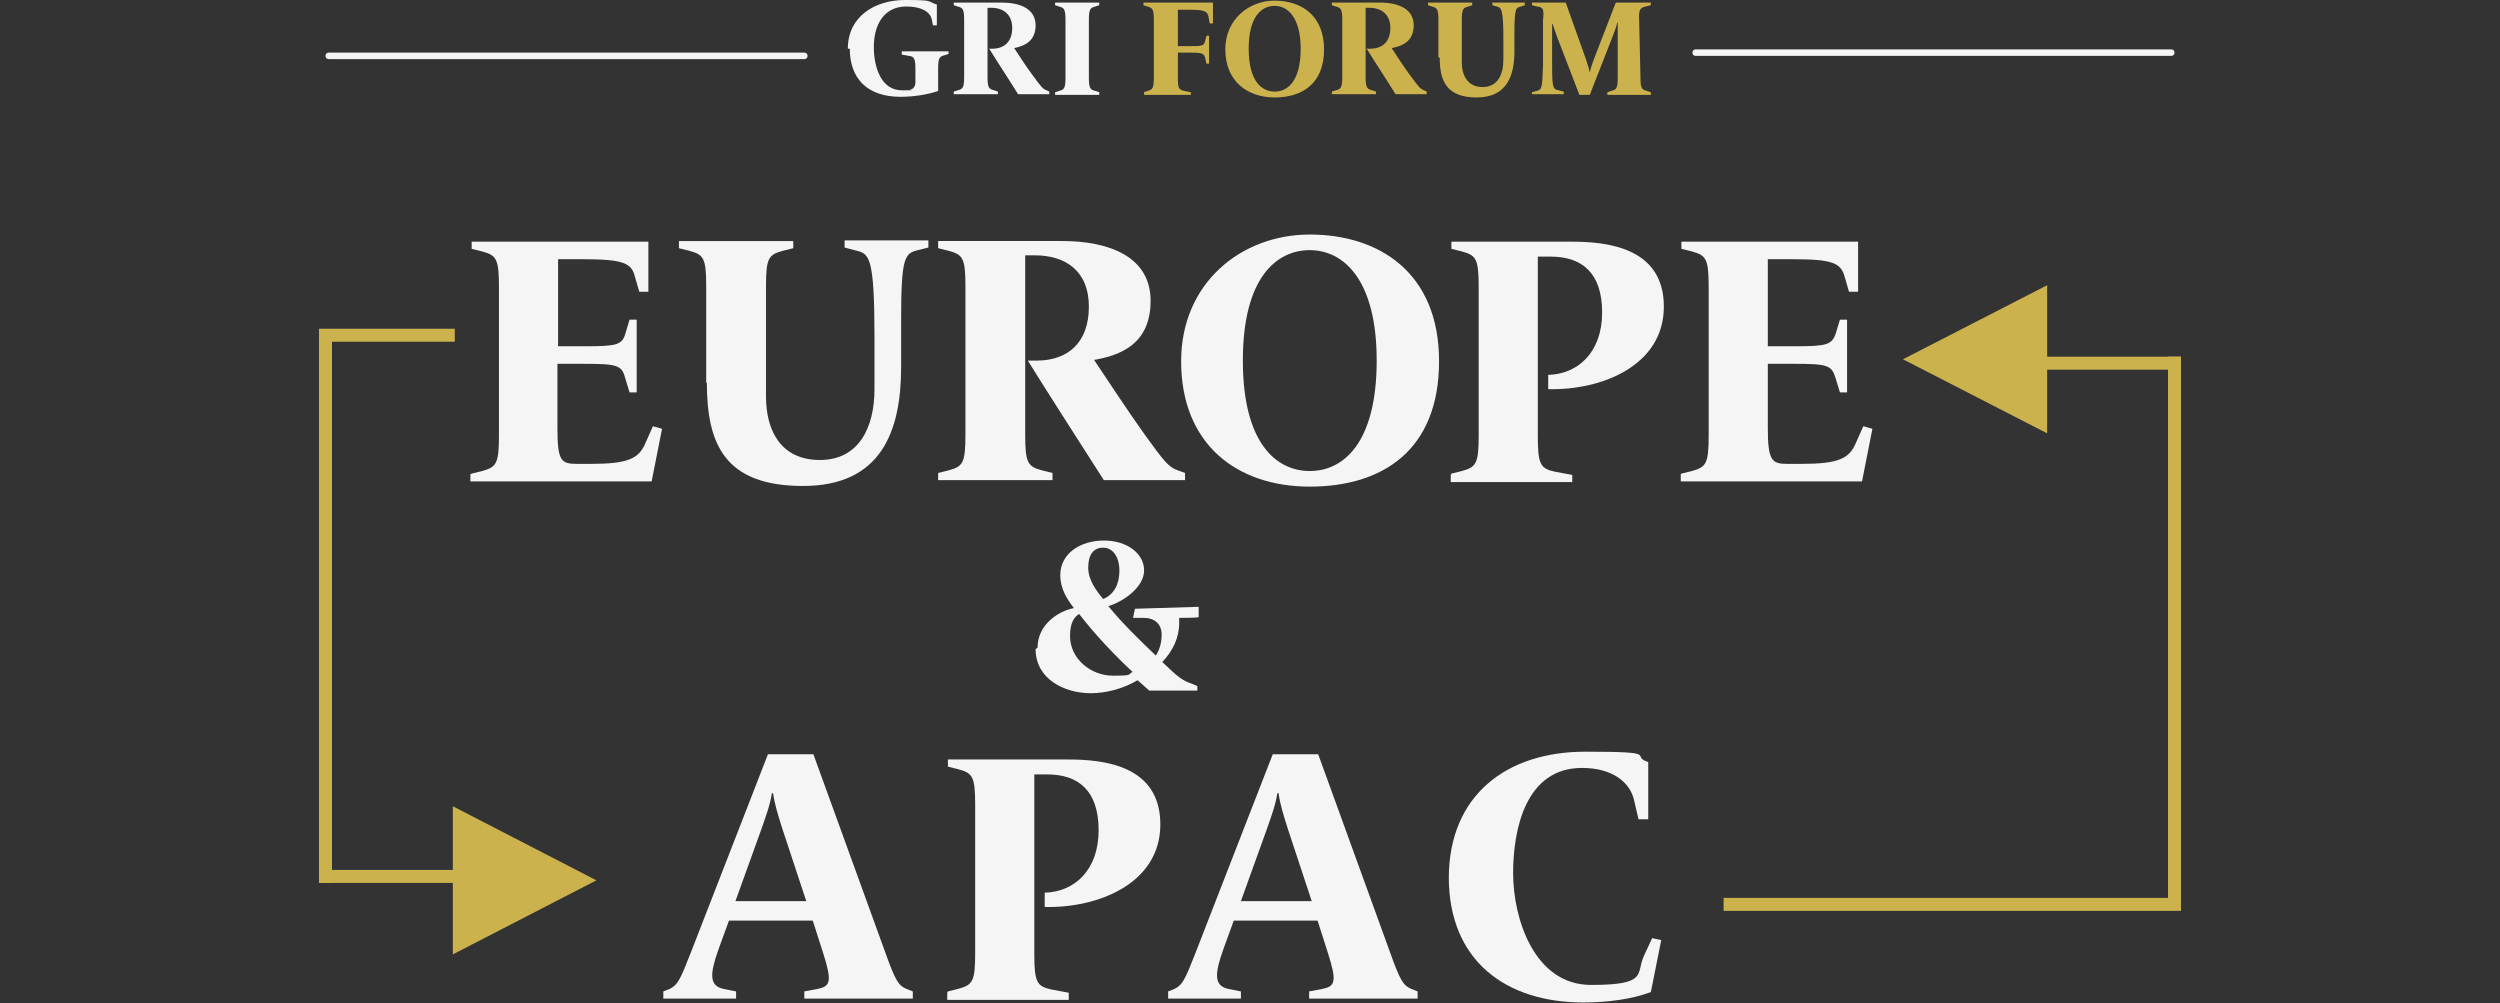 <?xml version="1.0" encoding="UTF-8"?>
<svg id="Camada_2" data-name="Camada 2" xmlns="http://www.w3.org/2000/svg" version="1.1" viewBox="0 0 384.8 154.4">
  <rect x="0" y="0" width="384.8" height="154.4" fill="#333333" stroke="none"/>
  <defs>
    <style>
      .cls-1 {
        fill: #f5f5f5;
      }

      .cls-1, .cls-2 {
        stroke-width: 0px;
      }

      .cls-2 {
        fill: #ccb24d;
      }

      .cls-3 {
        fill: none;
        stroke: #ccb24d;
        stroke-linecap: square;
        stroke-miterlimit: 10;
        stroke-width: 2px;
      }
    </style>
  </defs>
  <g id="Camada_1-2" data-name="Camada 1-2">
    <g>
      <g>
        <g>
          <path class="cls-1" d="M123.7,9.1H50.6c-.3,0-.5-.2-.5-.5s.2-.5.5-.5h73.2c.3,0,.5.2.5.5s-.2.5-.5.5Z"/>
          <path class="cls-1" d="M334.2,8.6h-73.2c-.3,0-.5-.2-.5-.5s.2-.5.5-.5h73.2c.3,0,.5.2.5.5s-.2.5-.5.5Z"/>
        </g>
        <g>
          <path class="cls-1" d="M130.5,7.5C130.5,2.5,134.7,0,139.3,0s3.3.2,4.9.7v3.2h-.6l-.2-1c-.3-1.1-1.6-1.9-3.9-1.9-3.5,0-5,2.9-5,6.2s1.2,6.7,4.3,6.7.9,0,1.3-.1c.5-.1.8-.5.8-1.2v-1.9c0-1.7-.2-2-1-2.1l-1.1-.2v-.5h7.2v.4l-.6.2c-.8.2-1,.4-1,2.1v3.4c-1.7.6-3.9.9-5.8.9-5.1,0-7.8-2.8-7.8-7.4h0Z"/>
          <path class="cls-1" d="M152.3,7.5h.4c1.9,0,3.1-1.1,3.1-3.2s-1.4-3.1-3.2-3.1h-.6v10.6c0,1.7.2,1.9,1,2.1l.6.2v.4h-6.8v-.4l.6-.2c.8-.2,1-.4,1-2.1V3.1c0-1.7-.2-1.9-1-2.1l-.6-.2v-.4h7.4c2.9,0,5.2,1,5.2,3.5s-1.8,3.2-3.3,3.5c.7,1.1,2.1,3.2,3,4.4,1.2,1.6,1.4,1.9,2,2.1l.4.2v.4h-4.8c-1.1-1.8-3.4-5.3-4.5-7.1h0Z"/>
          <path class="cls-1" d="M162.4,14.2l.6-.2c.8-.2,1-.4,1-2.1V3.1c0-1.7-.2-1.9-1-2.1l-.6-.2v-.4h6.8v.4l-.6.2c-.8.2-1,.4-1,2.1v8.8c0,1.7.2,1.9,1,2.1l.6.2v.4h-6.8v-.4Z"/>
          <path class="cls-2" d="M176,14.2l.6-.2c.8-.2,1-.4,1-2.1V3.1c0-1.7-.2-1.9-1-2.1l-.6-.2v-.4h10.7v3.2h-.5l-.2-1.1c-.2-.8-.7-1-3-1h-1.7v5.6h1.8c1.9,0,2.2,0,2.4-.8l.2-.8h.4v4.3h-.4l-.2-.9c-.2-.7-.5-.8-2.4-.8h-1.8v3.8c0,1.7.1,1.9,1,2.1l1,.2v.4h-7.2v-.4h0Z"/>
          <path class="cls-2" d="M188.6,7.6c0-4.6,3.6-7.5,7.6-7.5s7.6,2.2,7.6,7.5-3.4,7.4-7.6,7.4-7.6-2.5-7.6-7.4ZM200.2,7.5c0-4.8-2-6.6-4-6.6s-4,1.6-4,6.6,2,6.6,4,6.6,4-1.6,4-6.6Z"/>
          <path class="cls-2" d="M210.5,7.5h.4c1.9,0,3.1-1.1,3.1-3.2s-1.4-3.1-3.2-3.1h-.6v10.6c0,1.7.2,1.9,1,2.1l.6.2v.4h-6.8v-.4l.6-.2c.8-.2,1-.4,1-2.1V3.1c0-1.7-.2-1.9-1-2.1l-.6-.2v-.4h7.4c2.9,0,5.2,1,5.2,3.5s-1.8,3.2-3.4,3.5c.7,1.1,2.1,3.2,3,4.4,1.2,1.6,1.4,1.9,2,2.1l.4.2v.4h-4.8c-1.1-1.8-3.4-5.3-4.5-7.1h0Z"/>
          <path class="cls-2" d="M221.4,8.8V3.1c0-1.7-.2-1.9-1-2.1l-.6-.2v-.4h6.8v.4l-.6.2c-.8.2-1,.4-1,2.1v6.5c0,2,.9,3.8,3.2,3.8s3.2-1.9,3.2-4.2v-3.1c0-4.7-.3-4.9-1-5.1l-.7-.2v-.4h5v.4l-.6.2c-.8.2-1,.3-1,4.1v2.8c0,3.8-1.2,7.1-5.8,7.1s-5.7-2.5-5.7-6.1h0Z"/>
          <path class="cls-2" d="M235.8,14.2l.7-.2c.8-.2.9-.3,1-4.1V3.1c.2-1.7,0-2-.9-2.1l-.8-.2v-.4h5.2l3.1,8.7c.3.9.5,1.5.6,2.1h0c.1-.6.3-1.2.6-2l3.4-8.8h5.4v.4l-.8.2c-.8.2-1.1.4-1,2.1l.2,8.8c0,1.7.2,1.9,1,2.1l.6.2v.4h-6.7v-.4l.6-.2c.8-.2,1-.4,1-2.1v-6.6c0-.5,0-1.3,0-1.8h-.1c0,.3-.3,1.1-.6,1.9l-3.6,9.2h-1.6l-3.5-9.1c-.2-.7-.5-1.3-.6-1.8h-.1c0,.2,0,.7,0,1.9v3.2c0,4.6,0,4.9,1,5.1l.8.2v.4h-4.9v-.4h0Z"/>
        </g>
      </g>
      <g>
        <g>
          <path class="cls-1" d="M72.6,72.9l1.6-.4c2.2-.6,2.6-1.1,2.6-5.5v-22.8c0-4.4-.4-4.9-2.6-5.5l-1.6-.4v-1.1h27.2v7.7h-1.4l-.7-2.4c-.5-2-1.8-2.6-7.9-2.6h-3.9v13.4h4.1c5,0,5.8-.2,6.3-2.1l.6-2h1.1v11.2h-1.1l-.7-2.3c-.5-1.9-1.3-2.1-6.3-2.1h-4.1v9.8c0,5.1.5,5.6,3,5.6h2.2c5.6,0,7.3-.8,8.3-3.1l1.2-2.7,1.4.4-1.6,8.1h-27.9s0-1.1,0-1.1Z"/>
          <path class="cls-1" d="M108.7,58.9v-14.8c0-4.4-.4-4.9-2.6-5.5l-1.6-.4v-1.1h17.6v1.1l-1.6.4c-2.2.6-2.6,1.1-2.6,5.5v16.9c0,5.3,2.3,9.8,8.3,9.8s8.4-5,8.4-10.9v-8c0-12.3-.8-12.8-2.7-13.3l-1.9-.5v-1.1h12.9v1.1l-1.6.4c-2,.5-2.6.9-2.6,10.6v7.4c0,9.8-3,18.3-15.1,18.3s-14.8-6.5-14.8-15.9h0Z"/>
          <path class="cls-1" d="M158.4,55.5h1.2c4.8,0,8-2.8,8-8.3s-3.6-7.9-8.3-7.9h-1.5v27.6c0,4.4.4,4.9,2.6,5.5l1.6.4v1.1h-17.6v-1.1l1.6-.4c2.2-.6,2.6-1.1,2.6-5.5v-22.8c0-4.4-.4-4.9-2.6-5.5l-1.6-.4v-1.1h19.1c7.4,0,13.6,2.5,13.6,9.2s-4.7,8.4-8.7,9.1c1.8,2.7,5.5,8.3,7.8,11.5,3.1,4.3,3.7,5,5.1,5.5l1.1.4v1.1h-12.5c-3-4.7-8.8-13.7-11.7-18.4h0Z"/>
          <path class="cls-1" d="M181.8,55.6c0-12,9.2-19.5,19.8-19.5s19.9,5.8,19.9,19.5-8.7,19.3-19.9,19.3-19.8-6.5-19.8-19.3ZM211.9,55.5c0-12.6-5.2-17-10.3-17s-10.3,4.2-10.3,17,5.2,17,10.3,17,10.3-4.2,10.3-17Z"/>
          <path class="cls-1" d="M223.4,72.9l1.6-.4c2.2-.6,2.6-1.1,2.6-5.5v-22.8c0-4.4-.4-4.9-2.6-5.5l-1.6-.4v-1.1h18.5c5.5,0,14.2.9,14.2,10s-9.6,12.9-17.8,12.7v-2.2c4.5-.1,8.3-3.4,8.3-9.6s-3.2-8.6-7.9-8.6h-2v27.6c0,4.4.4,5,2.6,5.5l2.7.5v1.1h-18.7v-1.1h0Z"/>
          <path class="cls-1" d="M258.8,72.9l1.6-.4c2.2-.6,2.6-1.1,2.6-5.5v-22.8c0-4.4-.4-4.9-2.6-5.5l-1.6-.4v-1.1h27.2v7.7h-1.4l-.7-2.4c-.6-2-1.8-2.6-7.9-2.6h-3.9v13.4h4.1c5,0,5.8-.2,6.4-2.1l.6-2h1.1v11.2h-1.1l-.7-2.3c-.6-1.9-1.3-2.1-6.3-2.1h-4.1v9.8c0,5.1.6,5.6,3,5.6h2.2c5.6,0,7.3-.8,8.3-3.1l1.2-2.7,1.4.4-1.6,8.1h-27.9v-1.1Z"/>
        </g>
        <g>
          <path class="cls-1" d="M159.7,99.7c0-3.7,3.4-5.7,5.6-6.1-1-1.3-2.1-2.9-2.1-5.1,0-3.3,3.1-5.3,6.7-5.3s6.2,2,6.2,4.6-3.2,4.8-5.5,5.5c2.2,2.7,4.8,5.2,7.3,7.6.6-.9.9-2,.9-3.2,0-1.7-1.1-2.6-2.8-2.6h-1.6c0-.1.3-1.4.3-1.4l9.8-.3v1.6h-.1c0,.1-2.9.1-2.9.1,0,.3,0,.5,0,.8,0,2.3-1,4.3-2.6,6,.5.5,1,.9,1.5,1.4,1.6,1.5,2.4,1.7,3.2,2l.7.3v.7h-7.4c-.6-.5-1.2-1.1-1.8-1.6-2.2,1.3-4.8,2-7.2,2-4.1,0-8.5-2.2-8.5-6.8h0ZM174.3,103.4c-2.9-2.7-5.8-5.8-8.2-8.9-.8.5-1.4,1.4-1.4,3.4,0,3.5,3.2,6.1,6.6,6.1s2.1-.2,3.1-.6ZM172.3,87.8c0-1.9-.9-3.5-2.5-3.5s-2.3,1.2-2.3,3.1,1.3,3.6,2.3,4.8c1.7-.7,2.5-2.3,2.5-4.4h0Z"/>
          <path class="cls-1" d="M102.1,152.6l1-.4c1.2-.6,1.6-1.4,3.2-5.5l11.9-30.6h7l11.1,30.6c1.5,4.2,2,5,3.2,5.5l1,.4v1.1h-16.7v-1.1l2.1-.4c1.9-.4,2.2-1.1.8-5.5l-1.6-5h-12.9l-1.6,4.4c-1.4,3.9-1.4,5.6.7,6.1l2,.4v1.1h-11.2v-1.1h0ZM124.1,138.7l-3.7-11.2c-.6-1.9-1.2-3.8-1.4-5.4h-.2c-.2,1.6-1,3.8-1.6,5.5l-4,11.1h10.9Z"/>
          <path class="cls-1" d="M145.9,152.6l1.6-.4c2.2-.6,2.6-1.1,2.6-5.5v-22.8c0-4.4-.4-4.9-2.6-5.5l-1.6-.4v-1.1h18.5c5.5,0,14.2.9,14.2,10s-9.6,12.9-17.8,12.7v-2.2c4.5-.1,8.3-3.4,8.3-9.6s-3.2-8.6-7.9-8.6h-2v27.6c0,4.4.4,5,2.6,5.5l2.7.5v1.1h-18.7v-1.1h0Z"/>
          <path class="cls-1" d="M179.8,152.6l1-.4c1.2-.6,1.6-1.4,3.2-5.5l11.9-30.6h7l11.1,30.6c1.5,4.2,2,5,3.2,5.5l1,.4v1.1h-16.7v-1.1l2.1-.4c1.9-.4,2.2-1.1.8-5.5l-1.6-5h-12.9l-1.6,4.4c-1.4,3.9-1.4,5.6.7,6.1l2,.4v1.1h-11.2v-1.1h0ZM201.9,138.7l-3.7-11.2c-.6-1.9-1.2-3.8-1.4-5.4h-.2c-.2,1.6-1,3.8-1.6,5.5l-4,11.1h10.9Z"/>
          <path class="cls-1" d="M223,135.2c0-12.9,9-19.5,21-19.5s6.7.6,9.7,1.6v8.8h-1.5l-.7-3c-.6-2.6-3.2-4.9-8-4.9-8.6,0-10.6,9.3-10.6,16.2s3.2,17.2,12,17.2,6.9-1.7,8.1-4.4l1.3-2.8,1.4.3-1.6,8c-2.9,1.1-6.7,1.6-10.4,1.6-11.9,0-20.7-6.4-20.7-19.3h0Z"/>
        </g>
        <g>
          <polygon class="cls-2" points="292.9 55.3 315.1 66.7 315.1 43.9 292.9 55.3"/>
          <line class="cls-3" x1="310.1" y1="55.9" x2="334.7" y2="55.9"/>
          <line class="cls-3" x1="334.7" y1="55.9" x2="334.7" y2="138.7"/>
          <line class="cls-3" x1="334.7" y1="139.2" x2="266.3" y2="139.2"/>
        </g>
        <g>
          <polygon class="cls-2" points="91.8 135.5 69.7 124.1 69.7 146.9 91.8 135.5"/>
          <line class="cls-3" x1="74.7" y1="134.9" x2="50.1" y2="134.9"/>
          <line class="cls-3" x1="50.1" y1="134.9" x2="50.1" y2="52.1"/>
          <line class="cls-3" x1="50.1" y1="51.6" x2="69" y2="51.6"/>
        </g>
      </g>
    </g>
  </g>
</svg>